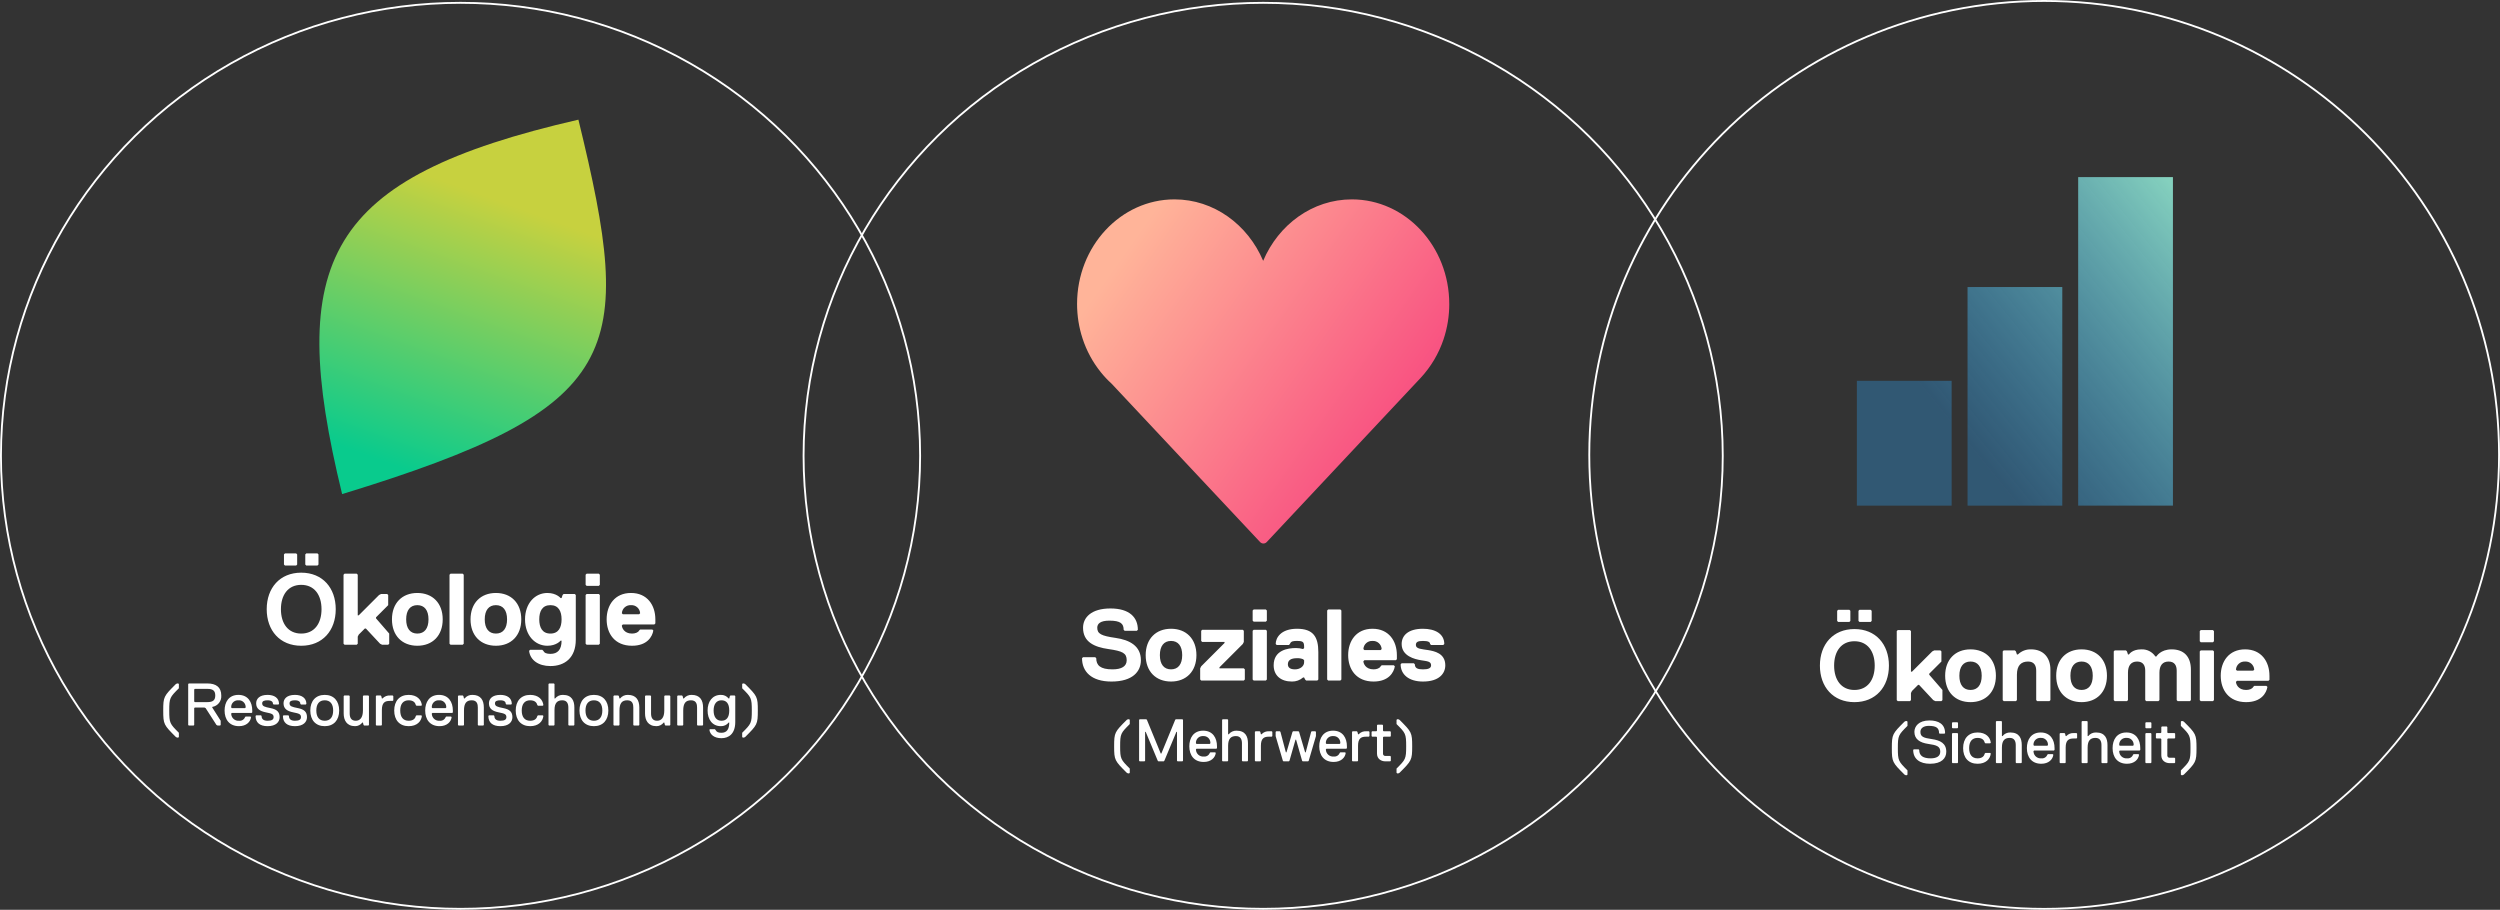 <?xml version="1.0" encoding="UTF-8"?>
<svg id="Ebene_2" data-name="Ebene 2" xmlns="http://www.w3.org/2000/svg" xmlns:xlink="http://www.w3.org/1999/xlink" viewBox="0 0 1330 484">
  <rect x="0" y="0" width="1330" height="484" fill="#333333" stroke="none"/>
  <defs>
    <style>
      .cls-1 {
        fill: url(#Unbenannter_Verlauf);
      }

      .cls-1, .cls-2, .cls-3, .cls-4, .cls-5 {
        stroke-width: 0px;
      }

      .cls-2, .cls-6 {
        fill: none;
      }

      .cls-6 {
        stroke: #fff;
      }

      .cls-3 {
        fill: url(#Unbenannter_Verlauf_3);
      }

      .cls-4 {
        fill: url(#Unbenannter_Verlauf_2);
      }

      .cls-5 {
        fill: #fff;
      }
    </style>
    <linearGradient id="Unbenannter_Verlauf" data-name="Unbenannter Verlauf" x1="-291.02" y1="302.86" x2="-291.85" y2="302.16" gradientTransform="translate(50127.61 53058.57) scale(168.14 -174.78)" gradientUnits="userSpaceOnUse">
      <stop offset="0" stop-color="#90dec3"/>
      <stop offset="1" stop-color="#2e93db" stop-opacity=".38"/>
    </linearGradient>
    <linearGradient id="Unbenannter_Verlauf_2" data-name="Unbenannter Verlauf 2" x1="-291.79" y1="301.75" x2="-291.32" y2="302.52" gradientTransform="translate(57973.45 40003.8) rotate(-12.01) scale(165.26 -168.69)" gradientUnits="userSpaceOnUse">
      <stop offset="0" stop-color="#09cb8d"/>
      <stop offset="1" stop-color="#c7d13f"/>
    </linearGradient>
    <linearGradient id="Unbenannter_Verlauf_3" data-name="Unbenannter Verlauf 3" x1="-292.39" y1="302.84" x2="-291.2" y2="302.06" gradientTransform="translate(58491.02 55579.13) scale(198 -183.08)" gradientUnits="userSpaceOnUse">
      <stop offset="0" stop-color="#ffb499"/>
      <stop offset="1" stop-color="#f41472"/>
    </linearGradient>
  </defs>
  <g id="Ebene_1-2" data-name="Ebene 1">
    <g id="Gruppe_25592" data-name="Gruppe 25592">
      <g id="_ökonomie" data-name="ökonomie">
        <path id="Differenzmenge_123" data-name="Differenzmenge 123" class="cls-1" d="M1105.59,269V94.22h50.41v174.77h-50.41ZM1046.73,269v-116.3h50.41v116.3h-50.41ZM987.86,269v-66.41h50.41v66.41h-50.41Z"/>
        <path id="Pfad_39229" data-name="Pfad 39229" class="cls-5" d="M997.35,354.1c0,7.56-3.78,12.96-10.8,12.96s-10.8-5.4-10.8-12.96,3.78-12.96,10.8-12.96,10.8,5.4,10.8,12.96ZM1004.91,354.1c0-11.34-7.02-19.44-18.36-19.44s-18.36,8.1-18.36,19.44,7.02,19.44,18.36,19.44,18.36-8.1,18.36-19.44ZM995.73,330.34v-5.4l-.54-.54h-5.94l-.54.54v5.4l.54.54h5.94l.54-.54ZM984.39,330.34v-5.4l-.54-.54h-5.94l-.54.54v5.4l.54.54h5.94l.54-.54ZM1033.37,372.46v-5.4l-7.02-8.1v-.54l6.48-6.48v-5.4l-.54-.54h-3.24l-1.08.54-10.8,10.8h-.54v-21.6l-.54-.54h-6.48l-.54.54v36.72l.54.54h6.48l.54-.54v-3.78l.54-1.08,3.24-3.24h.54l7.56,8.1,1.08.54h3.24l.54-.54ZM1061.82,359.5c0-8.64-5.4-14.04-13.5-14.04s-13.5,5.4-13.5,14.04,5.4,14.04,13.5,14.04,13.5-5.4,13.5-14.04ZM1054.26,359.5c0,4.86-2.16,7.56-5.94,7.56s-5.94-2.7-5.94-7.56,2.16-7.56,5.94-7.56,5.94,2.7,5.94,7.56ZM1090.82,372.46v-16.2c0-6.48-3.78-10.8-10.26-10.8-2.61-.1-5.15.87-7.02,2.7h-.54l-.54-1.62-.54-.54h-5.94l-.54.54v25.92l.54.54h6.48l.54-.54v-13.5c0-4.86,2.16-7.02,5.94-7.02,3.24,0,4.32,2.16,4.32,4.86v15.66l.54.54h6.48l.54-.54ZM1120.9,359.5c0-8.64-5.4-14.04-13.5-14.04s-13.5,5.4-13.5,14.04,5.4,14.04,13.5,14.04,13.5-5.4,13.5-14.04ZM1113.34,359.5c0,4.86-2.16,7.56-5.94,7.56s-5.94-2.7-5.94-7.56,2.16-7.56,5.94-7.56,5.94,2.7,5.94,7.56h0ZM1165.56,372.46v-16.2c0-7.02-3.78-10.8-10.26-10.8-5.94,0-8.1,3.78-8.1,3.78h-.54c-1.67-2.51-4.55-3.95-7.56-3.78-4.86,0-6.48,2.7-6.48,2.7h-.54l-.54-1.62-.54-.54h-5.94l-.54.54v25.92l.54.54h6.48l.54-.54v-14.58c0-3.78,1.62-5.94,4.86-5.94s4.32,2.16,4.32,4.86v15.66l.54.54h6.48l.54-.54v-14.58c0-3.78,1.62-5.94,4.86-5.94s4.32,2.16,4.32,4.86v15.66l.54.54h6.48l.54-.54ZM1177.82,341.14v-5.4l-.54-.54h-6.47l-.54.54v5.4l.54.54h6.48l.53-.54ZM1177.82,372.46v-25.92l-.54-.54h-6.47l-.54.54v25.92l.54.54h6.48l.53-.54ZM1207.35,359.5c0-7.56-4.32-14.04-12.96-14.04s-12.96,6.48-12.96,14.04,4.32,14.04,13.5,14.04c8.1,0,10.8-4.86,11.34-8.1l-.54-.54h-6.48l-.54.54c-.54,1.08-2.16,1.62-3.78,1.62-4.32,0-5.4-3.24-5.4-4.32l.54-.54h16.74l.54-.54v-2.16ZM1198.71,356.8h-8.64l-.54-.54c.14-2.52,2.29-4.46,4.82-4.32.01,0,.03,0,.04,0,2.52-.16,4.7,1.75,4.86,4.28,0,.01,0,.03,0,.04l-.54.54ZM1014.78,412.08v-2.24c-4.8-4.8-5.12-5.12-5.12-11.84s.32-7.04,5.12-11.84v-2.24l-.32-.32h-.64l-.64.32c-6.4,6.4-6.72,6.72-6.72,14.08s.32,7.68,6.72,14.08l.64.32h.64l.32-.32ZM1035.42,399.92c0-4.48-3.2-6.08-7.68-6.72-4.48-.64-6.08-1.28-6.08-3.84,0-1.92,1.6-3.2,4.48-3.2,4.16,0,5.44,1.28,5.44,3.84l.32.32h2.56l.32-.32c0-4.8-3.52-6.72-8.32-6.72-5.76,0-8,3.2-8,6.08,0,3.84,2.88,5.76,7.36,6.4s6.4,1.28,6.4,4.16c0,2.56-2.24,3.52-5.12,3.52-3.84,0-6.08-1.28-6.08-4.48l-.32-.32h-2.56l-.32.32c0,4.8,3.52,7.36,8.96,7.36,6.08,0,8.64-2.88,8.64-6.4ZM1041.66,387.12v-2.56l-.32-.32h-2.56l-.32.32v2.56l.32.32h2.56l.32-.32ZM1041.66,405.68v-15.36l-.32-.32h-2.56l-.32.32v15.36l.32.32h2.56l.32-.32ZM1047.58,398c0-3.52,1.6-5.44,4.48-5.44,2.56,0,3.52,1.28,3.84,2.56l.32.32h2.56l.32-.32c-.32-2.88-2.56-5.44-7.04-5.44-4.8,0-7.68,3.2-7.68,8.32s2.88,8.32,7.68,8.32c4.48,0,6.72-2.56,7.04-5.44l-.32-.32h-2.56l-.32.32c-.32,1.28-1.28,2.56-3.84,2.56-2.88,0-4.48-1.92-4.48-5.44ZM1075.58,405.68v-9.28c0-3.52-1.28-6.72-6.08-6.72-1.61-.06-3.16.65-4.16,1.92h-.32v-7.68l-.32-.32h-2.56l-.32.32v21.76l.32.32h2.56l.32-.32v-8c0-3.84,1.6-5.12,4.16-5.12s3.2,1.92,3.2,3.84v9.28l.32.32h2.56l.32-.32ZM1089.18,396.72h-7.04l-.32-.32c-.16-1.96,1.31-3.68,3.27-3.84.19-.02.38-.02.57,0,1.96-.16,3.68,1.31,3.84,3.27.02.19.02.38,0,.57l-.32.32ZM1085.98,406.32c3.84,0,6.08-2.24,6.4-4.8l-.32-.32h-2.56l-.32.32c-.5,1.3-1.82,2.09-3.2,1.92-2.1.19-3.95-1.35-4.14-3.44-.01-.13-.02-.26-.02-.4l.32-.32h10.56l.32-.32v-.96c0-4.48-2.24-8.32-7.36-8.32s-7.36,3.84-7.36,8.32c0,4.8,2.56,8.32,7.68,8.32ZM1105.02,392.56v-2.24l-.32-.32h-1.28c-1.56-.14-3.1.45-4.16,1.6h-.32l-.32-1.28-.32-.32h-2.24l-.32.32v15.36l.32.32h2.56l.32-.32v-8c0-3.84,1.6-4.8,4.16-4.8h1.6l.32-.32ZM1121.18,405.68v-9.28c0-3.52-1.28-6.72-6.08-6.72-1.61-.06-3.16.65-4.16,1.92h-.32v-7.68l-.32-.32h-2.56l-.32.32v21.76l.32.32h2.56l.32-.32v-8c0-3.84,1.6-5.12,4.16-5.12s3.2,1.92,3.2,3.84v9.28l.32.32h2.56l.32-.32ZM1134.78,396.72h-7.04l-.32-.32c-.16-1.96,1.31-3.68,3.27-3.84.19-.02.38-.02.57,0,1.96-.16,3.68,1.31,3.84,3.27.02.19.02.38,0,.57l-.32.32ZM1131.58,406.32c3.84,0,6.08-2.24,6.4-4.8l-.32-.32h-2.56l-.32.32c-.5,1.3-1.82,2.09-3.2,1.92-2.1.19-3.95-1.35-4.14-3.44-.01-.13-.02-.26-.02-.4l.32-.32h10.56l.32-.32v-.96c0-4.48-2.24-8.32-7.36-8.32s-7.36,3.84-7.36,8.32c0,4.8,2.56,8.32,7.68,8.32ZM1144.54,387.12v-2.56l-.32-.32h-2.56l-.32.32v2.56l.32.32h2.56l.32-.32ZM1144.54,405.68v-15.36l-.32-.32h-2.56l-.32.32v15.36l.32.32h2.56l.32-.32ZM1157.18,405.68v-2.24l-.32-.32h-2.56c-.64.06-1.22-.41-1.28-1.05,0-.08,0-.15,0-.23v-8.64l.32-.32h3.52l.32-.32v-2.24l-.32-.32h-3.52l-.32-.32v-2.88l-.32-.32h-2.56l-.32.32v2.88l-.32.32h-2.24l-.32.32v2.24l.32.32h2.24l.32.32v8.64c0,2.88,2.24,4.16,4.48,4.16h2.56l.32-.32ZM1160.54,412.4h.64l.64-.32c6.4-6.4,6.72-6.72,6.72-14.08s-.32-7.68-6.72-14.08l-.64-.32h-.64l-.32.32v2.24c4.8,4.8,5.12,5.12,5.12,11.84s-.32,7.04-5.12,11.84v2.24l.32.32Z"/>
        <g id="Pfad_39210" data-name="Pfad 39210">
          <path class="cls-2" d="M1087.5,0c133.93,0,242.5,108.35,242.5,242s-108.57,242-242.5,242-242.5-108.35-242.5-242S953.57,0,1087.5,0Z"/>
          <path class="cls-5" d="M1087.5,1c-16.39,0-32.76,1.65-48.67,4.9-15.51,3.17-30.76,7.89-45.33,14.04-14.31,6.04-28.11,13.52-41.02,22.22-12.79,8.62-24.81,18.52-35.74,29.43-10.93,10.91-20.85,22.91-29.49,35.67-8.72,12.88-16.21,26.66-22.27,40.94-6.16,14.54-10.9,29.76-14.07,45.24-3.26,15.88-4.91,32.22-4.91,48.57s1.65,32.69,4.91,48.57c3.17,15.47,7.91,30.69,14.07,45.24,6.05,14.28,13.54,28.05,22.27,40.94,8.64,12.76,18.56,24.76,29.49,35.67,10.93,10.91,22.95,20.81,35.74,29.43,12.91,8.7,26.71,16.18,41.02,22.22,14.57,6.15,29.83,10.88,45.33,14.04,15.91,3.25,32.29,4.9,48.67,4.9s32.76-1.65,48.67-4.9c15.51-3.17,30.76-7.89,45.33-14.04,14.31-6.04,28.11-13.52,41.02-22.22,12.79-8.62,24.81-18.52,35.74-29.43,10.93-10.91,20.85-22.91,29.49-35.67,8.72-12.88,16.21-26.66,22.27-40.94,6.16-14.54,10.9-29.76,14.07-45.24,3.26-15.88,4.91-32.22,4.91-48.57s-1.65-32.69-4.91-48.57c-3.17-15.47-7.91-30.69-14.07-45.24-6.05-14.28-13.54-28.05-22.27-40.94-8.64-12.76-18.56-24.76-29.49-35.67-10.93-10.91-22.95-20.81-35.74-29.43-12.91-8.7-26.71-16.18-41.02-22.22-14.57-6.15-29.83-10.88-45.33-14.04-15.91-3.25-32.29-4.9-48.67-4.9M1087.5,0c133.93,0,242.5,108.35,242.5,242s-108.57,242-242.5,242-242.5-108.35-242.5-242S953.57,0,1087.5,0Z"/>
        </g>
      </g>
      <g id="_öko" data-name="öko">
        <g id="Ellipse_116" data-name="Ellipse 116">
          <ellipse class="cls-2" cx="245" cy="242.5" rx="245" ry="241.5"/>
          <ellipse class="cls-6" cx="245" cy="242.5" rx="244.5" ry="241"/>
        </g>
        <path id="Differenzmenge_121" data-name="Differenzmenge 121" class="cls-4" d="M307.71,63.66c-134.57,30.97-156.07,74.64-125.7,199.2,150.51-46.07,156.06-74.64,125.7-199.2"/>
        <path id="Pfad_39227" data-name="Pfad 39227" class="cls-5" d="M171.05,324.1c0,7.56-3.78,12.96-10.8,12.96s-10.8-5.4-10.8-12.96,3.78-12.96,10.8-12.96,10.8,5.4,10.8,12.96ZM178.61,324.1c0-11.34-7.02-19.44-18.36-19.44s-18.36,8.1-18.36,19.44,7.02,19.44,18.36,19.44,18.36-8.1,18.36-19.44ZM169.43,300.34v-5.4l-.54-.54h-5.94l-.54.54v5.4l.54.54h5.94l.54-.54ZM158.09,300.34v-5.4l-.54-.54h-5.94l-.54.54v5.4l.54.54h5.94l.54-.54ZM207.06,342.46v-5.4l-7.02-8.1v-.54l6.48-6.48v-5.4l-.54-.54h-3.24l-1.08.54-10.8,10.8h-.54v-21.6l-.54-.54h-6.48l-.54.54v36.72l.54.54h6.48l.54-.54v-3.78l.54-1.08,3.24-3.24h.54l7.56,8.1,1.08.54h3.24l.54-.54ZM235.52,329.5c0-8.64-5.4-14.04-13.5-14.04s-13.5,5.4-13.5,14.04,5.4,14.04,13.5,14.04,13.5-5.4,13.5-14.04ZM227.96,329.5c0,4.86-2.16,7.56-5.94,7.56s-5.94-2.7-5.94-7.56,2.16-7.56,5.94-7.56,5.94,2.7,5.94,7.56ZM246.7,342.46v-36.72l-.54-.54h-6.48l-.54.54v36.72l.54.54h6.48l.54-.54ZM277.32,329.5c0-8.64-5.4-14.04-13.5-14.04s-13.5,5.4-13.5,14.04,5.4,14.04,13.5,14.04,13.5-5.4,13.5-14.04ZM269.76,329.5c0,4.86-2.16,7.56-5.94,7.56s-5.94-2.7-5.94-7.56,2.16-7.56,5.94-7.56,5.94,2.7,5.94,7.56ZM306.32,316.54l-.54-.54h-5.94l-.54.54-.54,1.62h-.54s-2.16-2.7-7.02-2.7c-6.48,0-11.88,5.4-11.88,14.04s5.4,14.04,11.88,14.04c4.86,0,7.02-2.7,7.02-2.7h.54c0,4.86-2.16,7.02-5.94,7.02-2.16,0-3.24-.54-3.78-1.62l-.54-.54h-6.48l-.54.54c.54,4.86,4.86,8.1,11.34,8.1,7.56,0,13.5-4.32,13.5-14.04v-23.76ZM286.88,329.5c0-4.32,1.62-7.56,5.94-7.56s5.94,3.24,5.94,7.56-1.62,7.56-5.94,7.56-5.94-3.24-5.94-7.56ZM319.11,311.14v-5.4l-.54-.54h-6.48l-.54.54v5.4l.54.54h6.48l.54-.54ZM319.11,342.46v-25.92l-.54-.54h-6.48l-.54.54v25.92l.54.54h6.48l.54-.54ZM348.65,329.5c0-7.56-4.32-14.04-12.96-14.04s-12.96,6.48-12.96,14.04,4.32,14.04,13.5,14.04c8.1,0,10.8-4.86,11.34-8.1l-.54-.54h-6.48l-.54.54c-.54,1.08-2.16,1.62-3.78,1.62-4.32,0-5.4-3.24-5.4-4.32l.54-.54h16.74l.54-.54v-2.16ZM340.01,326.8h-8.64l-.54-.54c.14-2.52,2.29-4.46,4.82-4.32.01,0,.03,0,.04,0,2.52-.16,4.7,1.75,4.86,4.28,0,.01,0,.03,0,.04l-.54.54ZM95.16,392.08v-2.24c-4.8-4.8-5.12-5.12-5.12-11.84s.32-7.04,5.12-11.84v-2.24l-.32-.32h-.64l-.64.32c-6.4,6.4-6.72,6.72-6.72,14.08s.32,7.68,6.72,14.08l.64.32h.64l.32-.32ZM114.52,370c0,2.56-1.28,3.52-4.16,3.52h-6.72l-.32-.32v-6.4l.32-.32h6.72c2.88,0,4.16.96,4.16,3.52ZM117.72,370c0-4.48-2.88-6.4-7.36-6.4h-9.92l-.32.32v21.76l.32.32h2.56l.32-.32v-8.96l.32-.32h5.12l.64.32,5.76,8.96.64.32h1.28l.32-.32v-2.24l-4.48-7.04v-.32c2.94-.46,5.03-3.11,4.8-6.08ZM130.36,376.72h-7.04l-.32-.32c-.16-1.96,1.31-3.68,3.27-3.84.19-.02.38-.02.57,0,1.96-.16,3.68,1.31,3.84,3.27.02.19.02.38,0,.57l-.32.32ZM127.16,386.32c3.84,0,6.08-2.24,6.4-4.8l-.32-.32h-2.56l-.32.32c-.5,1.3-1.82,2.09-3.2,1.92-2.1.19-3.95-1.35-4.14-3.44-.01-.13-.02-.26-.02-.4l.32-.32h10.56l.32-.32v-.96c0-4.48-2.24-8.32-7.36-8.32s-7.36,3.84-7.36,8.32c0,4.8,2.56,8.32,7.68,8.32ZM148.76,381.52c0-2.88-1.6-4.16-4.8-4.8s-4.48-.96-4.48-2.56c0-1.28,1.28-1.6,2.88-1.6,2.24,0,2.88.96,2.88,1.92l.32.32h2.56l.32-.32c0-3.2-2.56-4.8-6.08-4.8-4.48,0-6.08,2.24-6.08,4.48,0,2.88,1.92,4.16,5.12,4.8s4.16.96,4.16,2.56c0,1.28-.96,1.92-3.2,1.92s-3.2-.96-3.2-2.56l-.32-.32h-2.56l-.32.32c0,3.52,2.24,5.44,6.4,5.44,4.48,0,6.4-2.24,6.4-4.8ZM163.32,381.52c0-2.88-1.6-4.16-4.8-4.8s-4.48-.96-4.48-2.56c0-1.28,1.28-1.6,2.88-1.6,2.24,0,2.88.96,2.88,1.92l.32.32h2.56l.32-.32c0-3.2-2.56-4.8-6.08-4.8-4.48,0-6.08,2.24-6.08,4.48,0,2.88,1.92,4.16,5.12,4.8s4.16.96,4.16,2.56c0,1.28-.96,1.92-3.2,1.92s-3.2-.96-3.2-2.56l-.32-.32h-2.56l-.32.32c0,3.52,2.24,5.44,6.4,5.44,4.48,0,6.4-2.24,6.4-4.8ZM165.08,378c0,5.12,2.88,8.32,7.68,8.32s7.68-3.2,7.68-8.32-2.88-8.32-7.68-8.32-7.68,3.2-7.68,8.32ZM168.28,378c0-3.52,1.6-5.44,4.48-5.44s4.48,1.92,4.48,5.44-1.6,5.44-4.48,5.44-4.48-1.92-4.48-5.44ZM196.28,385.68v-15.36l-.32-.32h-2.56l-.32.32v7.68c0,3.84-1.6,5.44-3.84,5.44-2.56,0-3.2-1.92-3.2-3.84v-9.28l-.32-.32h-2.56l-.32.32v9.28c0,3.52,1.6,6.72,6.08,6.72,1.51,0,2.93-.71,3.84-1.92h.32l.32,1.28.32.32h2.24l.32-.32ZM209.24,372.56v-2.24l-.32-.32h-1.28c-1.56-.14-3.1.45-4.16,1.6h-.32l-.32-1.28-.32-.32h-2.24l-.32.32v15.36l.32.32h2.56l.32-.32v-8c0-3.84,1.6-4.8,4.16-4.8h1.6l.32-.32ZM212.92,378c0-3.52,1.6-5.44,4.48-5.44,2.56,0,3.52,1.28,3.84,2.56l.32.32h2.56l.32-.32c-.32-2.88-2.56-5.44-7.04-5.44-4.8,0-7.68,3.2-7.68,8.32s2.88,8.32,7.68,8.32c4.48,0,6.72-2.56,7.04-5.44l-.32-.32h-2.56l-.32.32c-.32,1.28-1.28,2.56-3.84,2.56-2.88,0-4.48-1.92-4.48-5.44ZM237.08,376.72h-7.04l-.32-.32c-.16-1.96,1.31-3.68,3.27-3.84.19-.02.38-.02.57,0,1.96-.16,3.68,1.31,3.84,3.27.02.19.02.38,0,.57l-.32.32ZM233.88,386.32c3.84,0,6.08-2.24,6.4-4.8l-.32-.32h-2.56l-.32.32c-.5,1.3-1.82,2.09-3.2,1.92-2.1.19-3.95-1.35-4.14-3.44-.01-.13-.02-.26-.02-.4l.32-.32h10.56l.32-.32v-.96c0-4.48-2.24-8.32-7.36-8.32s-7.36,3.84-7.36,8.32c0,4.8,2.56,8.32,7.68,8.32ZM257.4,385.68v-9.28c0-3.84-1.6-6.72-6.08-6.72-1.61-.06-3.16.65-4.16,1.92h-.32l-.32-1.28-.32-.32h-2.24l-.32.32v15.36l.32.32h2.56l.32-.32v-7.68c0-3.84,1.28-5.44,4.16-5.44s3.2,2.24,3.2,3.84v9.28l.32.32h2.56l.32-.32ZM272.6,381.52c0-2.88-1.6-4.16-4.8-4.8s-4.48-.96-4.48-2.56c0-1.28,1.28-1.6,2.88-1.6,2.24,0,2.88.96,2.88,1.92l.32.32h2.56l.32-.32c0-3.2-2.56-4.8-6.08-4.8-4.48,0-6.08,2.24-6.08,4.48,0,2.88,1.92,4.16,5.12,4.8s4.16.96,4.16,2.56c0,1.28-.96,1.92-3.2,1.92s-3.2-.96-3.2-2.56l-.32-.32h-2.56l-.32.32c0,3.52,2.24,5.44,6.4,5.44,4.48,0,6.4-2.24,6.4-4.8ZM277.56,378c0-3.52,1.6-5.44,4.48-5.44,2.56,0,3.52,1.28,3.84,2.56l.32.32h2.56l.32-.32c-.32-2.88-2.56-5.44-7.04-5.44-4.8,0-7.68,3.2-7.68,8.32s2.88,8.32,7.68,8.32c4.48,0,6.72-2.56,7.04-5.44l-.32-.32h-2.56l-.32.32c-.32,1.28-1.28,2.56-3.84,2.56-2.88,0-4.48-1.92-4.48-5.44ZM305.56,385.68v-9.28c0-3.52-1.28-6.72-6.08-6.72-1.61-.06-3.16.65-4.16,1.92h-.32v-7.68l-.32-.32h-2.56l-.32.32v21.76l.32.32h2.56l.32-.32v-8c0-3.84,1.6-5.12,4.16-5.12s3.2,1.92,3.2,3.84v9.28l.32.32h2.56l.32-.32ZM308.28,378c0,5.12,2.88,8.32,7.68,8.32s7.68-3.2,7.68-8.32-2.88-8.32-7.68-8.32-7.68,3.2-7.68,8.32ZM311.48,378c0-3.52,1.6-5.44,4.48-5.44s4.48,1.92,4.48,5.44-1.6,5.44-4.48,5.44-4.48-1.92-4.48-5.44ZM340.12,385.68v-9.28c0-3.84-1.6-6.72-6.08-6.72-1.61-.06-3.16.65-4.16,1.92h-.32l-.32-1.28-.32-.32h-2.24l-.32.32v15.36l.32.32h2.56l.32-.32v-7.68c0-3.84,1.28-5.44,4.16-5.44s3.2,2.24,3.2,3.84v9.28l.32.32h2.56l.32-.32ZM356.6,385.68v-15.36l-.32-.32h-2.56l-.32.32v7.68c0,3.84-1.6,5.44-3.84,5.44-2.56,0-3.2-1.92-3.2-3.84v-9.28l-.32-.32h-2.56l-.32.32v9.28c0,3.52,1.6,6.72,6.08,6.72,1.51,0,2.93-.71,3.84-1.92h.32l.32,1.28.32.32h2.24l.32-.32ZM374.04,385.68v-9.28c0-3.84-1.6-6.72-6.08-6.72-1.61-.06-3.16.65-4.16,1.92h-.32l-.32-1.28-.32-.32h-2.24l-.32.32v15.36l.32.32h2.56l.32-.32v-7.68c0-3.84,1.28-5.44,4.16-5.44s3.2,2.24,3.2,3.84v9.28l.32.32h2.56l.32-.32ZM383.8,389.84c-1.6,0-2.56-.32-3.2-1.6l-.32-.32h-2.56l-.32.32c.32,2.56,2.56,4.48,6.4,4.48s7.36-2.24,7.36-8.64v-13.76l-.32-.32h-2.24l-.32.32-.32,1.28h-.32c-1-1.27-2.55-1.98-4.16-1.92-4.48,0-7.04,3.52-7.04,8.32s2.56,8.32,7.04,8.32c1.61.06,3.16-.65,4.16-1.92h.32c0,3.52-1.28,5.44-4.16,5.44h0ZM387.96,378c0,3.84-1.6,5.44-4.16,5.44s-4.16-1.92-4.16-5.44,1.6-5.44,4.16-5.44,4.16,1.6,4.16,5.44ZM395.16,392.4h.64l.64-.32c6.4-6.4,6.72-6.72,6.72-14.08s-.32-7.68-6.72-14.08l-.64-.32h-.64l-.32.32v2.24c4.8,4.8,5.12,5.12,5.12,11.84s-.32,7.04-5.12,11.84v2.24l.32.32Z"/>
      </g>
      <g id="Sozial">
        <g id="Ellipse_115" data-name="Ellipse 115">
          <ellipse class="cls-2" cx="672" cy="242.5" rx="245" ry="241.5"/>
          <ellipse class="cls-6" cx="672" cy="242.5" rx="244.5" ry="241"/>
        </g>
        <path id="Pfad_38880" data-name="Pfad 38880" class="cls-3" d="M771,161.69c0-30.67-23.24-55.62-51.81-55.62-20.96,0-39.04,13.44-47.19,32.7-8.15-19.27-26.23-32.7-47.19-32.7-28.58,0-51.81,24.95-51.81,55.62,0,6.27.98,12.5,2.94,18.46,2.11,6.45,5.37,12.48,9.62,17.78,1.76,2.21,3.7,4.27,5.79,6.17l79.02,84.27c.45.5,1.09.78,1.76.78.67,0,1.32-.29,1.77-.78l81.96-87.41h0c5.43-5.88,9.55-12.83,12.09-20.4,2.04-6.08,3.07-12.45,3.06-18.86"/>
        <path id="Pfad_39228" data-name="Pfad 39228" class="cls-5" d="M606.96,351.24c0-7.56-5.94-10.8-13.5-11.88s-9.72-2.16-9.72-5.4c0-2.16,1.62-3.78,6.48-3.78,5.94,0,7.56,1.62,7.56,4.86l.54.54h6.48l.54-.54c0-6.48-4.32-11.34-14.58-11.34s-14.58,4.86-14.58,10.26c0,7.56,5.94,10.26,13.5,11.34s9.72,2.16,9.72,5.94c0,3.24-2.7,4.86-7.56,4.86-6.48,0-8.64-2.16-8.64-5.94l-.54-.54h-6.48l-.54.54c0,7.02,4.86,12.42,15.66,12.42,11.34,0,15.66-5.4,15.66-11.34ZM636.5,348.54c0-8.64-5.4-14.04-13.5-14.04s-13.5,5.4-13.5,14.04,5.4,14.04,13.5,14.04,13.5-5.4,13.5-14.04ZM628.93,348.54c0,4.86-2.16,7.56-5.94,7.56s-5.94-2.7-5.94-7.56,2.16-7.56,5.94-7.56,5.94,2.7,5.94,7.56ZM662.25,361.5v-5.4l-.54-.54h-12.96v-.54l12.42-12.42.54-1.08v-5.94l-.54-.54h-21.6l-.54.54v5.4l.54.54h11.88v.54l-12.42,12.42-.54,1.08v5.94l.54.54h22.68l.54-.54ZM673.97,330.18v-5.4l-.54-.54h-6.48l-.54.54v5.4l.54.54h6.48l.54-.54ZM673.97,361.5v-25.92l-.54-.54h-6.48l-.54.54v25.92l.54.54h6.48l.54-.54ZM701.35,361.5v-14.58c0-8.1-2.7-12.42-11.34-12.42s-11.34,4.86-11.34,8.1l.54.54h6.48l.54-.54c.54-1.62,2.16-1.62,3.78-1.62,3.24,0,3.78.54,3.78,3.24v.54l-.54.54c-1.23-.36-2.5-.54-3.78-.54-4.32,0-11.88,1.08-11.88,9.18,0,5.4,3.78,8.64,9.72,8.64,2.18.04,4.29-.73,5.94-2.16h.54l.54,1.08.54.54h5.94l.54-.54ZM693.79,351.24v1.08c0,2.16-2.16,3.78-4.86,3.78s-3.78-1.08-3.78-2.7c0-2.16,1.62-3.24,4.86-3.24,1.11-.05,2.21.13,3.24.54l.54.54ZM713.61,361.5v-36.72l-.54-.54h-6.48l-.54.54v36.72l.54.54h6.48l.54-.54ZM743.14,348.54c0-7.56-4.32-14.04-12.96-14.04s-12.96,6.48-12.96,14.04,4.32,14.04,13.5,14.04c8.1,0,10.8-4.86,11.34-8.1l-.54-.54h-6.48l-.54.54c-.54,1.08-2.16,1.62-3.78,1.62-4.32,0-5.4-3.24-5.4-4.32l.54-.54h16.74l.54-.54v-2.16ZM734.5,345.84h-8.64l-.54-.54c.14-2.52,2.29-4.46,4.82-4.32.01,0,.03,0,.04,0,2.52-.16,4.7,1.75,4.86,4.28,0,.01,0,.03,0,.04l-.54.54ZM768.9,353.94c0-6.48-5.94-7.56-9.18-8.1s-6.48-.54-6.48-2.7c0-1.62,1.08-2.16,3.78-2.16s3.78.54,3.78,1.62l.54.54h6.48l.54-.54c0-5.4-4.86-8.1-11.34-8.1-8.1,0-11.34,3.78-11.34,8.1,0,6.48,7.02,8.1,10.26,8.64s5.4.54,5.4,2.7c0,1.62-1.62,2.16-4.32,2.16s-4.32-.54-4.32-2.7l-.54-.54h-6.48l-.54.54c0,5.4,4.32,9.18,11.88,9.18,8.64,0,11.88-4.32,11.88-8.64ZM601.04,411.12v-2.24c-4.8-4.8-5.12-5.12-5.12-11.84s.32-7.04,5.12-11.84v-2.24l-.32-.32h-.64l-.64.32c-6.4,6.4-6.72,6.72-6.72,14.08s.32,7.68,6.72,14.08l.64.32h.64l.32-.32ZM629.36,404.72v-21.76l-.32-.32h-3.52l-.32.32-7.36,17.92h-.32l-7.36-17.92-.32-.32h-3.52l-.32.32v21.76l.32.32h2.56l.32-.32v-15.36h.32l6.4,15.36.32.32h2.88l.32-.32,6.4-15.36h.32v15.36l.32.32h2.56l.32-.32ZM643.6,395.76h-7.04l-.32-.32c-.16-1.96,1.31-3.68,3.27-3.84.19-.02.38-.02.57,0,1.96-.16,3.68,1.31,3.84,3.27.02.19.02.38,0,.57l-.32.32ZM640.4,405.36c3.84,0,6.08-2.24,6.4-4.8l-.32-.32h-2.56l-.32.32c-.5,1.3-1.82,2.09-3.2,1.92-2.1.19-3.95-1.35-4.14-3.44-.01-.13-.02-.26-.02-.4l.32-.32h10.56l.32-.32v-.96c0-4.48-2.24-8.32-7.36-8.32s-7.36,3.84-7.36,8.32c0,4.8,2.56,8.32,7.68,8.32ZM663.92,404.72v-9.28c0-3.52-1.28-6.72-6.08-6.72-1.61-.06-3.16.65-4.16,1.92h-.32v-7.68l-.32-.32h-2.56l-.32.32v21.76l.32.32h2.56l.32-.32v-8c0-3.84,1.6-5.12,4.16-5.12s3.2,1.92,3.2,3.84v9.28l.32.32h2.56l.32-.32ZM676.88,391.6v-2.24l-.32-.32h-1.28c-1.56-.14-3.1.45-4.16,1.6h-.32l-.32-1.28-.32-.32h-2.24l-.32.32v15.36l.32.32h2.56l.32-.32v-8c0-3.84,1.6-4.8,4.16-4.8h1.6l.32-.32ZM700.08,391.6v-2.24l-.32-.32h-1.92l-.32.32-2.88,10.88h-.32l-3.2-10.88-.32-.32h-2.88l-.32.32-3.2,10.88h-.32l-2.88-10.88-.32-.32h-1.92l-.32.32v2.24l3.84,13.12.32.32h2.88l.32-.32,3.2-11.2h.32l3.2,11.2.32.32h2.88l.32-.32,3.84-13.12ZM712.72,395.76h-7.04l-.32-.32c-.16-1.96,1.31-3.68,3.27-3.84.19-.02.38-.02.57,0,1.96-.16,3.68,1.31,3.84,3.27.02.19.02.38,0,.57l-.32.32ZM709.52,405.36c3.84,0,6.08-2.24,6.4-4.8l-.32-.32h-2.56l-.32.32c-.5,1.3-1.82,2.09-3.2,1.92-2.1.19-3.95-1.35-4.14-3.44-.01-.13-.02-.26-.02-.4l.32-.32h10.56l.32-.32v-.96c0-4.48-2.24-8.32-7.36-8.32s-7.36,3.84-7.36,8.32c0,4.8,2.56,8.32,7.68,8.32ZM728.56,391.6v-2.24l-.32-.32h-1.28c-1.56-.14-3.1.45-4.16,1.6h-.32l-.32-1.28-.32-.32h-2.24l-.32.32v15.36l.32.32h2.56l.32-.32v-8c0-3.84,1.6-4.8,4.16-4.8h1.6l.32-.32ZM739.92,404.72v-2.24l-.32-.32h-2.56c-.64.06-1.22-.41-1.28-1.05,0-.08,0-.15,0-.23v-8.64l.32-.32h3.52l.32-.32v-2.24l-.32-.32h-3.52l-.32-.32v-2.88l-.32-.32h-2.56l-.32.32v2.88l-.32.32h-2.24l-.32.32v2.24l.32.32h2.24l.32.32v8.64c0,2.88,2.24,4.16,4.48,4.16h2.56l.32-.32ZM743.28,411.44h.64l.64-.32c6.4-6.4,6.72-6.72,6.72-14.08s-.32-7.68-6.72-14.08l-.64-.32h-.64l-.32.32v2.24c4.8,4.8,5.12,5.12,5.12,11.84s-.32,7.04-5.12,11.84v2.24l.32.32Z"/>
      </g>
    </g>
  </g>
</svg>
